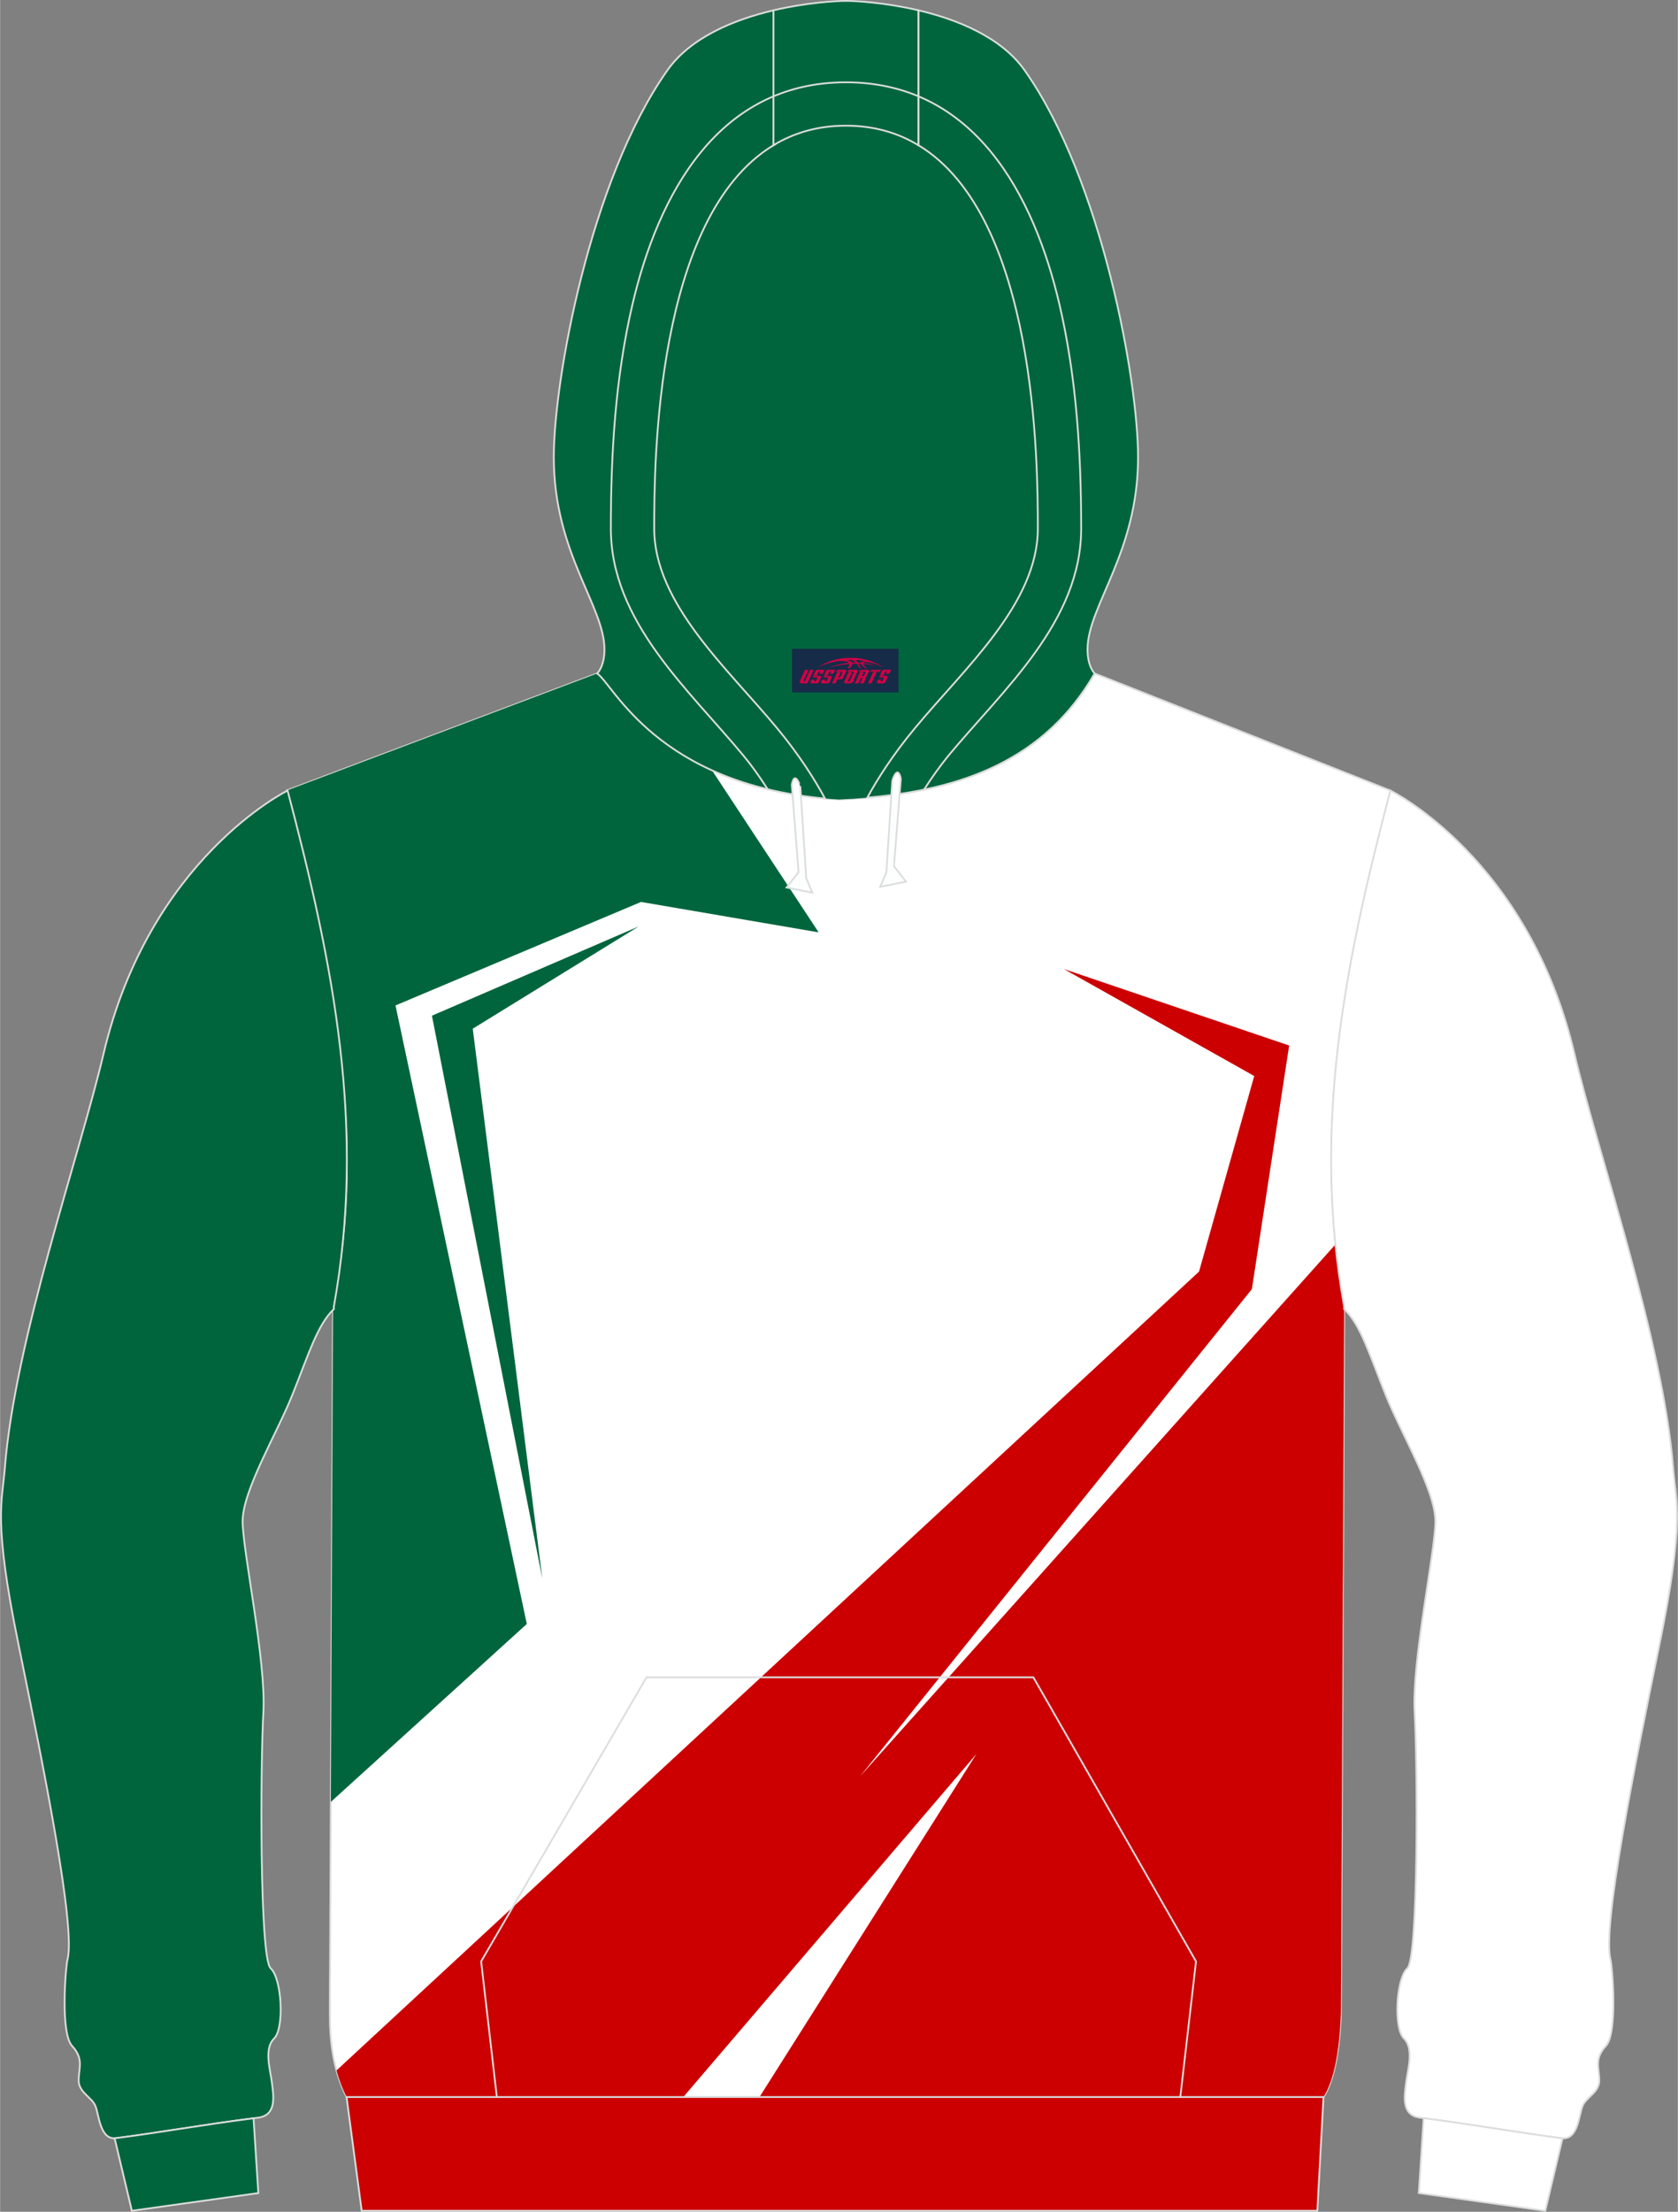 <?xml version="1.0" encoding="utf-8"?>
<!-- Generator: Adobe Illustrator 24.0.1, SVG Export Plug-In . SVG Version: 6.00 Build 0)  -->
<svg xmlns="http://www.w3.org/2000/svg" xmlns:xlink="http://www.w3.org/1999/xlink" version="1.1" id="图层_1" x="0px" y="0px" width="378px" height="498px" viewBox="0 0 378.09 498.19" enable-background="new 0 0 378.09 498.19" xml:space="preserve">
<rect x="0" y="0" width="378.09" height="498.19" fill="#808080" stroke="none"/>
<g>
	
		<path fill-rule="evenodd" clip-rule="evenodd" fill="#FFFFFF" stroke="#DCDDDD" stroke-width="0.4" stroke-miterlimit="22.926" d="   M64.59,178.07l69.97-26.37c3.83,2.63,13.92,25.96,54.53,28.4c23.98-1.08,45.2-6.96,57.58-28.4l66.65,26.37   c-10.4,39.55-17.68,76.07-10.43,116.22l-0.74,159.18c-0.32,8.2-1.42,14.88-3.92,18.87H78.07c-3.13-6.33-3.79-12.83-3.76-19.25   c0-4.08,0.03-8.2,0.06-12.32l0.66-145.92C83.41,254.5,74.33,216.13,64.59,178.07L64.59,178.07z"/>
	<g>
		<path fill-rule="evenodd" clip-rule="evenodd" fill="#00653D" d="M118.69,365.79L89.1,226.47l55.33-23.31l40.03,6.85l-24.04-36.5    c-17.35-7.86-23.15-19.96-25.85-21.82L64.6,178.06l0,0c9.74,38.06,18.82,76.43,10.43,116.79l-0.5,111.02L118.69,365.79z"/>
		<polygon fill-rule="evenodd" clip-rule="evenodd" fill="#00653D" points="143.92,208.67 97.31,228.78 122.18,355.55     106.51,231.71   "/>
		<path fill-rule="evenodd" clip-rule="evenodd" fill="#CC0001" d="M239.74,218.28l50.75,17.22l-8.4,54.87l-88.32,109.77    L300.92,280.3c0.47,4.62,1.12,9.28,1.97,13.99l-0.74,159.18c-0.32,8.2-1.42,14.88-3.92,18.87h-127.1l48.89-77.27l-66.06,77.27    H78.07c-0.98-1.98-1.72-3.98-2.27-5.98l194.38-179.94l12.44-44.05L239.74,218.28z"/>
	</g>
	
		<path fill-rule="evenodd" clip-rule="evenodd" fill="#00653D" stroke="#DCDDDD" stroke-width="0.4" stroke-miterlimit="22.926" d="   M4.13,370.34c5.72,27.98,12.97,63.83,11.04,71.11c-0.41,1.58-1.64,16.5,1.04,19.38c2.69,2.91,1.52,4.94,1.49,7.72s3,3.83,3.79,5.85   c0.82,2.06,1.01,7.66,4.65,7.22c9.55-1.2,20.21-3.13,31.98-4.62c4.27-0.54,3.51-4.91,3.13-7.88c-0.35-2.94-1.87-7.66,0.51-9.97   c2.34-2.34,1.74-13.52-0.79-15.8c-2.53-2.31-2.31-46.13-1.64-57.72c0.63-11.56-4.62-35.97-4.68-42.9   c-0.03-6.96,7.62-19.6,11.2-28.52c3.6-8.96,5.63-15.8,9.36-19.35v-0.57c7.24-40.15,0-76.69-10.43-116.22c0,0-31.15,15.26-41.5,59.4   c-5.41,22.92-19.93,64.37-22.21,93.14C0.46,338.33-1.62,342.33,4.13,370.34L4.13,370.34z"/>
	<path fill-rule="evenodd" clip-rule="evenodd" fill="#00653D" d="M201.34,179.05L201.34,179.05l-0.44,0.06L201.34,179.05   L201.34,179.05z M195.42,179.68c2.28-4.18,5.72-9.62,10.72-15.64c11.13-13.46,27.71-28.05,27.71-44.99   c0-14.44-0.19-70.22-26.92-86.34c-4.58-2.78-9.99-4.4-16.33-4.4c-6.33,0-11.71,1.61-16.33,4.4c-26.7,16.12-26.89,71.9-26.89,86.34   c0,16.94,16.58,31.53,27.71,44.99c5.06,6.11,8.51,11.62,10.78,15.83c1.04,0.09,2.12,0.16,3.19,0.22   C191.25,180,193.34,179.87,195.42,179.68L195.42,179.68L195.42,179.68z M185.86,179.87c-0.35-0.03-0.66-0.06-1.01-0.13   C185.2,179.81,185.52,179.84,185.86,179.87L185.86,179.87L185.86,179.87z M184.28,179.71L184.28,179.71   c-1.48-0.15-2.91-0.34-4.3-0.57l0,0C181.37,179.36,182.79,179.55,184.28,179.71z"/>
	
		<path fill-rule="evenodd" clip-rule="evenodd" fill="#FFFFFF" stroke="#DCDDDD" stroke-width="0.4" stroke-miterlimit="22.926" d="   M373.96,370.34c-5.72,27.98-12.97,63.83-11.04,71.11c0.41,1.58,1.64,16.5-1.04,19.38c-2.69,2.91-1.52,4.94-1.49,7.72   s-3,3.83-3.79,5.85c-0.82,2.06-1.01,7.66-4.65,7.22c-9.55-1.2-20.21-3.13-31.98-4.62c-4.27-0.54-3.51-4.91-3.13-7.88   c0.35-2.94,1.87-7.66-0.51-9.97c-2.34-2.34-1.74-13.52,0.79-15.8c2.53-2.31,2.31-46.13,1.64-57.72   c-0.63-11.56,4.62-35.97,4.68-42.9c0.03-6.96-7.62-19.6-11.2-28.52c-3.6-8.96-5.63-15.8-9.36-19.35v-0.57   c-7.24-40.15,0-76.69,10.43-116.22c0,0,31.15,15.26,41.5,59.4c5.41,22.92,19.93,64.37,22.21,93.14   C377.63,338.33,379.71,342.33,373.96,370.34L373.96,370.34z"/>
	
		<path fill-rule="evenodd" clip-rule="evenodd" fill="#FFFFFF" stroke="#DCDDDD" stroke-width="0.4" stroke-miterlimit="22.926" d="   M348.21,497.97l-28.5-3.99l1.08-16.88c11.46,1.49,21.83,3.35,31.15,4.53c0.06,0,0.09,0,0.16,0l0,0l0,0L348.21,497.97z"/>
	
		<path fill-rule="evenodd" clip-rule="evenodd" fill="#00653D" stroke="#DCDDDD" stroke-width="0.4" stroke-miterlimit="22.926" d="   M29.69,497.97l28.5-3.99l-1.08-16.85c-11.46,1.46-21.83,3.32-31.15,4.49c-0.06,0-0.09,0-0.16,0l0,0l0,0L29.69,497.97z"/>
	
		<path fill-rule="evenodd" clip-rule="evenodd" fill="#00653D" stroke="#DCDDDD" stroke-width="0.4" stroke-miterlimit="22.926" d="   M206.93,2.32c8.76,2.06,18.63,6.01,23.95,13.52c17.46,24.73,25.56,69.94,25.56,87.13c0,21.59-11.39,33.5-11.39,43.31   c0,3.86,1.55,5.35,1.61,5.41c-11.27,19.54-29.89,26.15-51.24,27.98c2.28-4.18,5.72-9.62,10.72-15.64   c11.13-13.46,27.71-28.05,27.71-44.99c0-14.44-0.19-70.22-26.92-86.34L206.93,2.32L206.93,2.32L206.93,2.32z M174.29,32.71   c-26.7,16.12-26.89,71.9-26.89,86.34c0,16.94,16.58,31.53,27.71,44.99c5.06,6.11,8.51,11.62,10.78,15.83   c-37.93-3.45-47.61-25.61-51.34-28.17c0,0,1.64-1.49,1.64-5.41c0-9.81-11.42-21.72-11.42-43.31c0-17.19,8.13-62.4,25.59-87.13   c5.28-7.5,15.19-11.47,23.91-13.52v30.38C174.28,32.71,174.29,32.71,174.29,32.71z"/>
	
		<path fill-rule="evenodd" clip-rule="evenodd" fill="#00653D" stroke="#DCDDDD" stroke-width="0.4" stroke-miterlimit="22.926" d="   M206.93,2.32v30.39c-4.58-2.78-9.99-4.4-16.33-4.4c-6.33,0-11.71,1.61-16.33,4.4V2.32c7.46-1.74,14.08-2.12,16.33-2.12   C192.89,0.2,199.5,0.58,206.93,2.32L206.93,2.32z"/>
	
		<path fill-rule="evenodd" clip-rule="evenodd" fill="#FDFFFF" stroke="#DCDDDD" stroke-width="0.4" stroke-miterlimit="22.926" d="   M202.98,175.41l-1.55,19.69l2.69,3.48l-5.79,1.17l1.39-3.26l1.33-20.67C201.05,175.82,202.25,171.99,202.98,175.41L202.98,175.41z"/>
	
		<path fill-rule="evenodd" clip-rule="evenodd" fill="#FDFFFF" stroke="#DCDDDD" stroke-width="0.4" stroke-miterlimit="22.926" d="   M178.4,176.74l1.52,19.69l-2.69,3.48l5.79,1.17l-1.36-3.26l-1.33-20.71C180.33,177.12,179.1,173.29,178.4,176.74L178.4,176.74z"/>
	
		<polygon fill-rule="evenodd" clip-rule="evenodd" fill="#CC0001" stroke="#DCDDDD" stroke-width="0.4" stroke-miterlimit="22.926" points="   78.07,472.35 298.23,472.35 296.84,497.97 81.48,497.97  "/>
	<path fill="none" stroke="#DCDDDD" stroke-width="0.4" stroke-miterlimit="22.926" d="M172.96,177.75   c-1.77-2.75-3.6-5.32-5.41-7.5c-12.34-14.92-29.92-30.2-29.92-51.19c0-16.85,1.01-33.94,4.84-50.37   c5.79-24.76,19.23-50.15,48.14-50.15 M208.2,177.88c1.77-2.78,3.67-5.41,5.47-7.63c12.37-14.92,29.95-30.2,29.95-51.19   c0-16.85-1.04-33.94-4.87-50.37c-5.75-24.76-19.2-50.15-48.14-50.15"/>
	<polyline fill="none" stroke="#DCDDDD" stroke-width="0.4" stroke-miterlimit="22.926" points="111.94,472.35 108.4,441.8    145.67,377.81 232.85,377.81 269.5,441.8 265.96,472.35  "/>
	
</g>
<g id="tag_logo">
	<rect y="146.14" fill="#162B48" width="24" height="9.818" x="178.47"/>
	<g>
		<path fill="#D30044" d="M194.43,149.33l0.005-0.011c0.131-0.311,1.085-0.262,2.351,0.071c0.715,0.24,1.44,0.54,2.193,0.9    c-0.218-0.147-0.447-0.289-0.682-0.42l0.011,0.005l-0.011-0.005c-1.478-0.845-3.218-1.418-5.1-1.62    c-1.282-0.115-1.658-0.082-2.411-0.055c-2.449,0.142-4.68,0.905-6.458,2.095c1.26-0.638,2.722-1.075,4.195-1.336    c1.467-0.18,2.476-0.033,2.771,0.344c-1.691,0.175-3.469,0.633-4.555,1.075c1.156-0.338,2.967-0.665,4.647-0.813    c0.016,0.251-0.115,0.567-0.415,0.96h0.475c0.376-0.382,0.584-0.725,0.595-1.004c0.333-0.022,0.66-0.033,0.971-0.033    C193.26,149.77,193.47,150.12,193.67,150.51h0.262c-0.125-0.344-0.295-0.687-0.518-1.036c0.207,0,0.393,0.005,0.567,0.011    c0.104,0.267,0.496,0.66,1.058,1.025h0.245c-0.442-0.365-0.753-0.753-0.835-1.004c1.047,0.065,1.696,0.224,2.885,0.513    C196.25,149.59,195.51,149.42,194.43,149.33z M191.99,149.24c-0.164-0.295-0.655-0.485-1.402-0.551    c0.464-0.033,0.922-0.055,1.364-0.055c0.311,0.147,0.589,0.344,0.84,0.589C192.53,149.22,192.26,149.23,191.99,149.24z M193.97,149.29c-0.224-0.016-0.458-0.027-0.715-0.044c-0.147-0.202-0.311-0.398-0.502-0.6c0.082,0,0.164,0.005,0.24,0.011    c0.72,0.033,1.429,0.125,2.138,0.273C194.46,148.89,194.08,149.05,193.97,149.29z"/>
		<path fill="#D30044" d="M181.39,150.87L180.22,153.42C180.04,153.79,180.31,153.93,180.79,153.93l0.873,0.005    c0.115,0,0.251-0.049,0.327-0.175l1.342-2.891H182.55L181.33,153.5H181.16c-0.147,0-0.185-0.033-0.147-0.125l1.156-2.504H181.39L181.39,150.87z M183.25,152.22h1.271c0.36,0,0.584,0.125,0.442,0.425L184.49,153.68C184.39,153.9,184.12,153.93,183.89,153.93H182.97c-0.267,0-0.442-0.136-0.349-0.333l0.235-0.513h0.742L183.42,153.46C183.4,153.51,183.44,153.52,183.5,153.52h0.18    c0.082,0,0.125-0.016,0.147-0.071l0.376-0.813c0.011-0.022,0.011-0.044-0.055-0.044H183.08L183.25,152.22L183.25,152.22z M184.07,152.15h-0.78l0.475-1.025c0.098-0.218,0.338-0.256,0.578-0.256H185.79L185.4,151.71L184.62,151.83l0.262-0.562H184.59c-0.082,0-0.12,0.016-0.147,0.071L184.07,152.15L184.07,152.15z M185.66,152.22L185.49,152.59h1.069c0.06,0,0.06,0.016,0.049,0.044    L186.23,153.45C186.21,153.5,186.17,153.52,186.09,153.52H185.91c-0.055,0-0.104-0.011-0.082-0.06l0.175-0.376H185.26L185.03,153.6C184.93,153.79,185.11,153.93,185.38,153.93h0.916c0.24,0,0.502-0.033,0.605-0.251l0.475-1.031c0.142-0.3-0.082-0.425-0.442-0.425H185.66L185.66,152.22z M186.47,152.15l0.371-0.818c0.022-0.055,0.06-0.071,0.147-0.071h0.295L187.02,151.82l0.791-0.115l0.387-0.845H186.75c-0.24,0-0.48,0.038-0.578,0.256L185.7,152.15L186.47,152.15L186.47,152.15z M188.87,152.61h0.278c0.087,0,0.153-0.022,0.202-0.115    l0.496-1.075c0.033-0.076-0.011-0.12-0.125-0.12H188.32l0.431-0.431h1.522c0.355,0,0.485,0.153,0.393,0.355l-0.676,1.445    c-0.06,0.125-0.175,0.333-0.644,0.327l-0.649-0.005L188.26,153.93H187.48l1.178-2.558h0.785L188.87,152.61L188.87,152.61z     M191.46,153.42c-0.022,0.049-0.06,0.076-0.142,0.076h-0.191c-0.082,0-0.109-0.027-0.082-0.076l0.944-2.051h-0.785l-0.987,2.138    c-0.125,0.273,0.115,0.415,0.453,0.415h0.72c0.327,0,0.649-0.071,0.769-0.322l1.085-2.384c0.093-0.202-0.06-0.355-0.415-0.355    h-1.533l-0.431,0.431h1.38c0.115,0,0.164,0.033,0.131,0.104L191.46,153.42L191.46,153.42z M194.18,152.29h0.278    c0.087,0,0.158-0.022,0.202-0.115l0.344-0.753c0.033-0.076-0.011-0.12-0.125-0.12h-1.402l0.425-0.431h1.527    c0.355,0,0.485,0.153,0.393,0.355l-0.529,1.124c-0.044,0.093-0.147,0.18-0.393,0.18c0.224,0.011,0.256,0.158,0.175,0.327    l-0.496,1.075h-0.785l0.54-1.167c0.022-0.055-0.005-0.087-0.104-0.087h-0.235L193.41,153.93h-0.785l1.178-2.558h0.785L194.18,152.29L194.18,152.29z M196.75,151.38L195.57,153.93h0.785l1.184-2.558H196.75L196.75,151.38z M198.26,151.31l0.202-0.431h-2.1l-0.295,0.431    H198.26L198.26,151.31z M198.24,152.22h1.271c0.36,0,0.584,0.125,0.442,0.425l-0.475,1.031c-0.104,0.218-0.371,0.251-0.605,0.251    h-0.916c-0.267,0-0.442-0.136-0.349-0.333l0.235-0.513h0.742L198.41,153.46c-0.022,0.049,0.022,0.06,0.082,0.06h0.18    c0.082,0,0.125-0.016,0.147-0.071l0.376-0.813c0.011-0.022,0.011-0.044-0.049-0.044h-1.069L198.24,152.22L198.24,152.22z     M199.05,152.15H198.27l0.475-1.025c0.098-0.218,0.338-0.256,0.578-0.256h1.451l-0.387,0.845l-0.791,0.115l0.262-0.562h-0.295    c-0.082,0-0.12,0.016-0.147,0.071L199.05,152.15z"/>
	</g>
</g>
</svg>